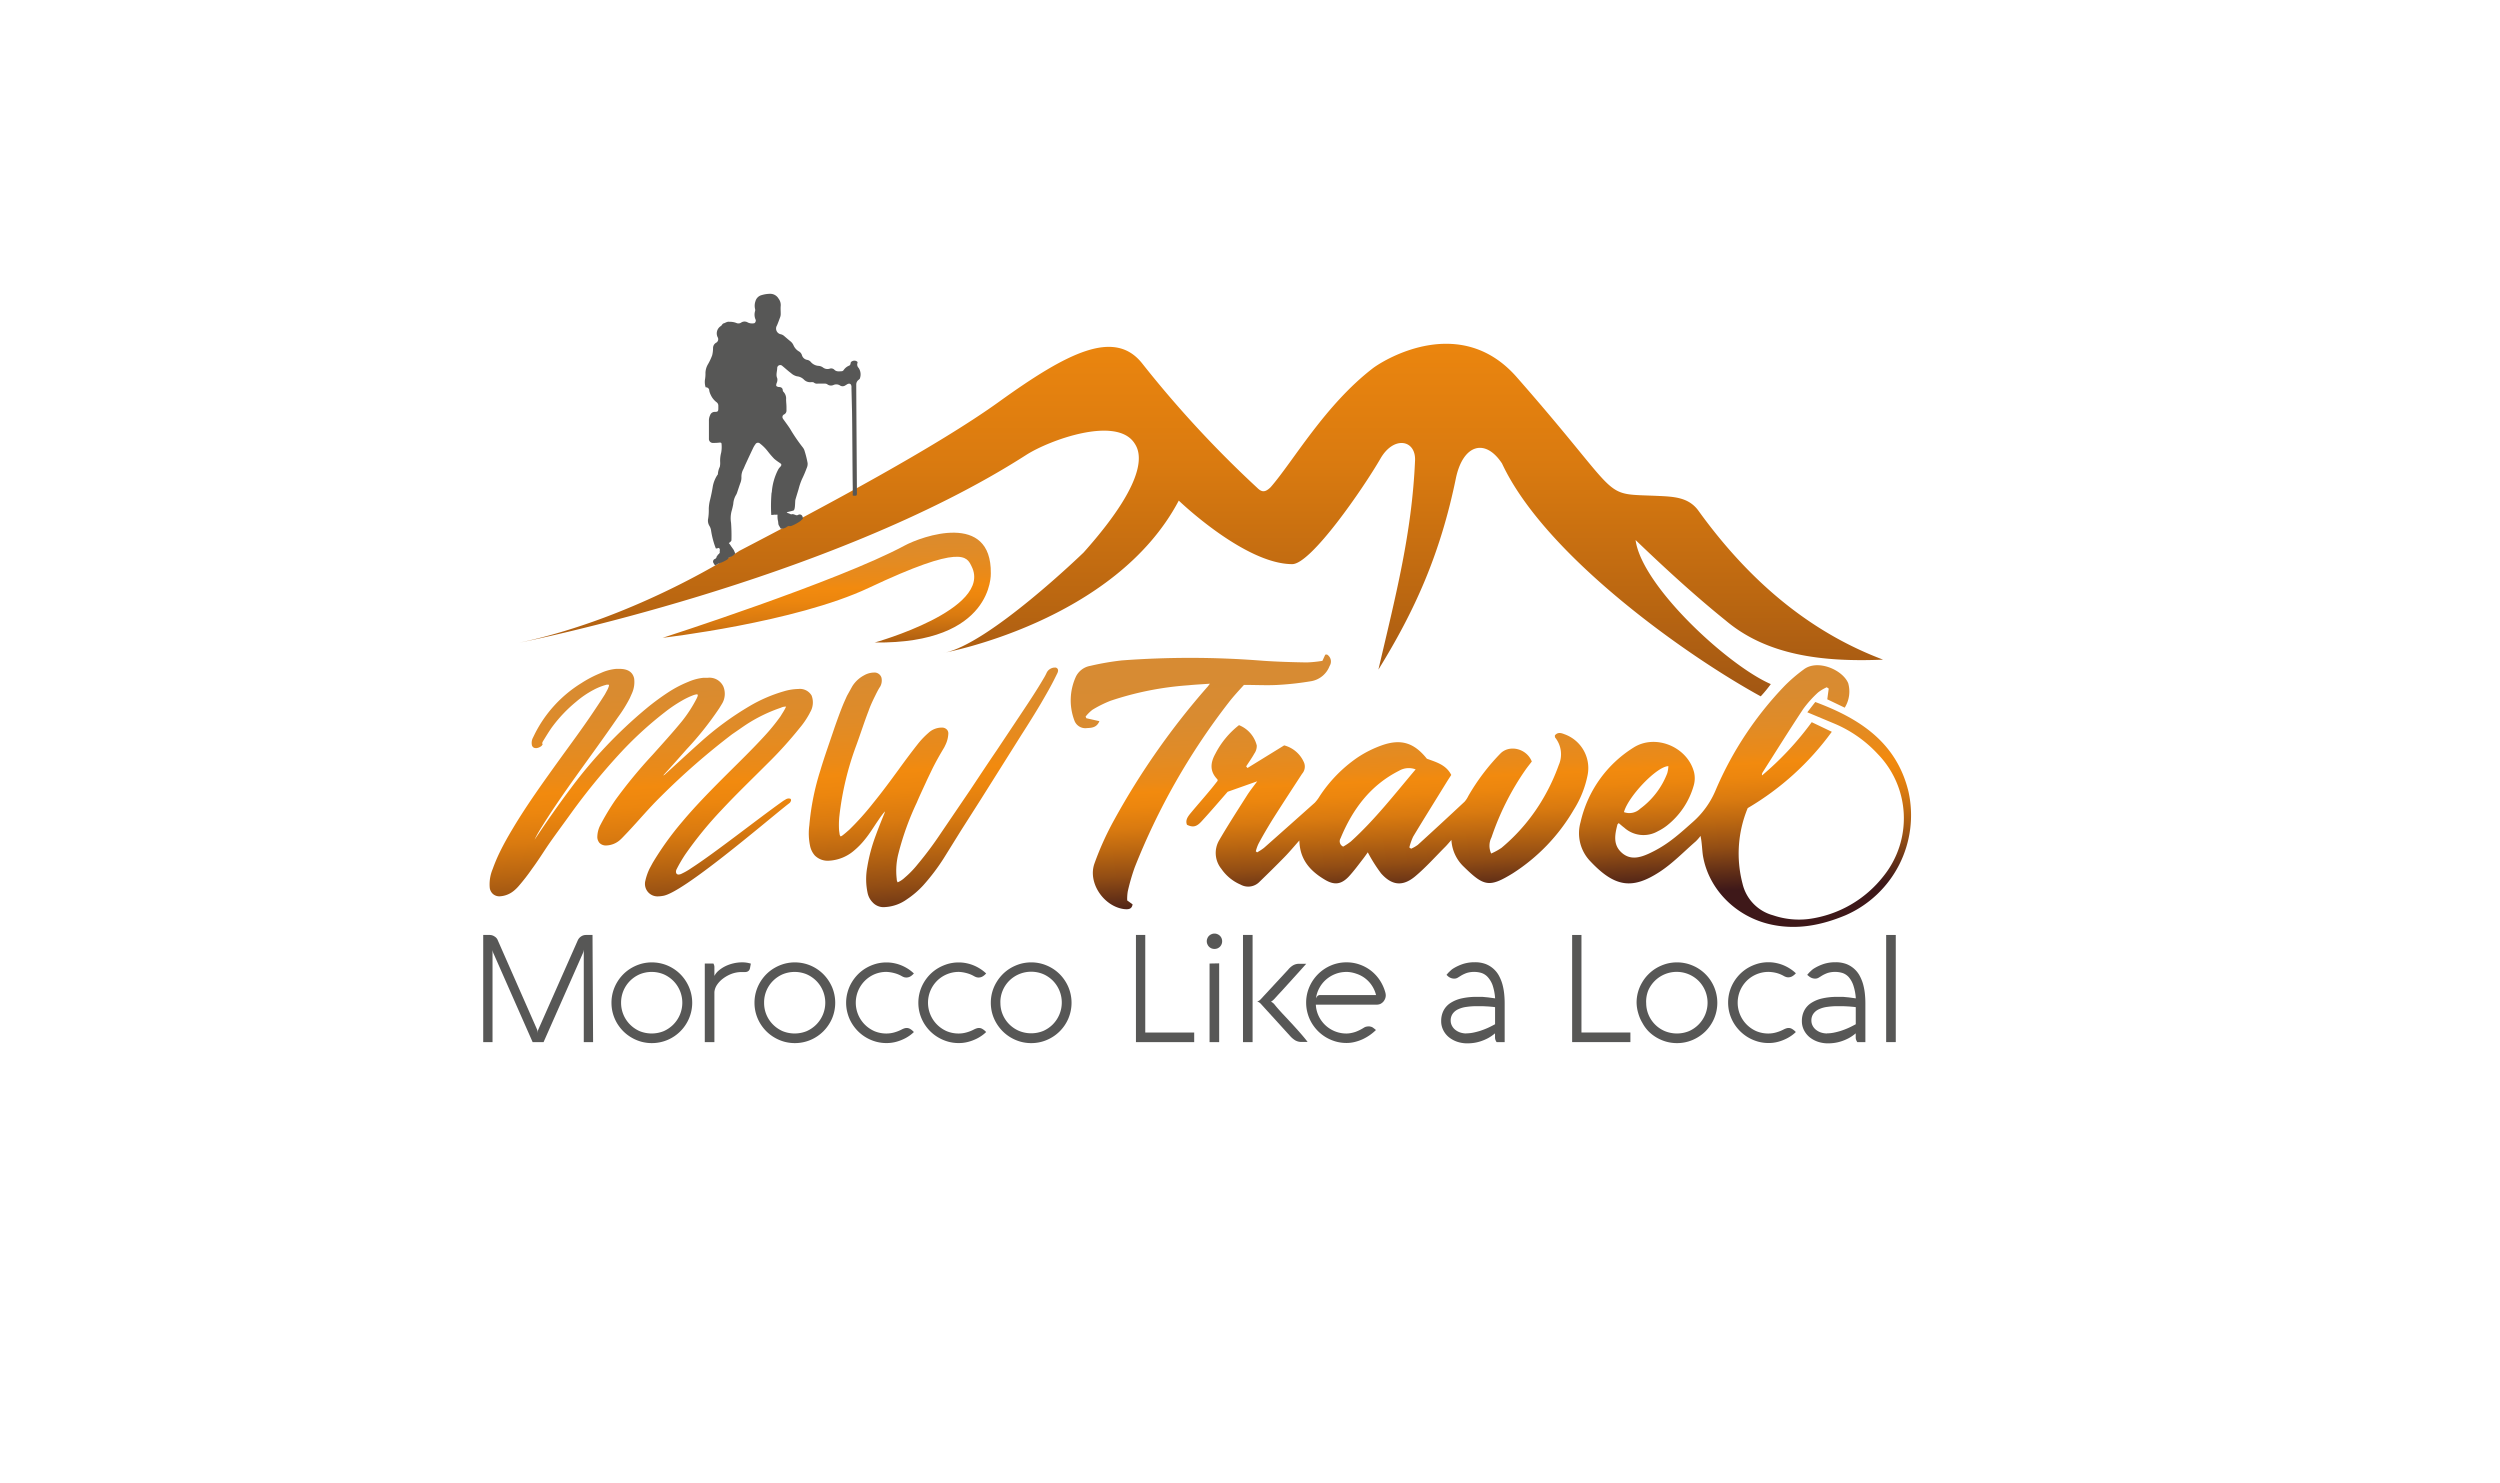 <svg id="Calque_1" data-name="Calque 1" xmlns="http://www.w3.org/2000/svg" xmlns:xlink="http://www.w3.org/1999/xlink" viewBox="0 0 520.58 308.82"><defs><style>.cls-1{fill:url(#Dégradé_sans_nom_27);}.cls-2{fill:url(#Dégradé_sans_nom_27-2);}.cls-3{fill:url(#Dégradé_sans_nom_27-3);}.cls-4{fill:url(#Dégradé_sans_nom_27-4);}.cls-5{fill:url(#Dégradé_sans_nom_27-5);}.cls-6{fill:url(#Dégradé_sans_nom_27-6);}.cls-7{fill:url(#Dégradé_sans_nom_27-7);}.cls-8{fill:#575756;}</style><linearGradient id="Dégradé_sans_nom_27" x1="133.59" y1="131.99" x2="137.77" y2="199.62" gradientUnits="userSpaceOnUse"><stop offset="0" stop-color="#d78b33"/><stop offset="0.18" stop-color="#d98b30"/><stop offset="0.31" stop-color="#e08b27"/><stop offset="0.43" stop-color="#eb8a17"/><stop offset="0.47" stop-color="#f28a0e"/><stop offset="0.53" stop-color="#ec860e"/><stop offset="0.62" stop-color="#d97a10"/><stop offset="0.71" stop-color="#bb6711"/><stop offset="0.82" stop-color="#924d14"/><stop offset="0.93" stop-color="#5d2c17"/><stop offset="1" stop-color="#3e1819"/></linearGradient><linearGradient id="Dégradé_sans_nom_27-2" x1="192.63" y1="128.34" x2="196.81" y2="195.96" xlink:href="#Dégradé_sans_nom_27"/><linearGradient id="Dégradé_sans_nom_27-3" x1="171.53" y1="103.03" x2="172.64" y2="144.67" xlink:href="#Dégradé_sans_nom_27"/><linearGradient id="Dégradé_sans_nom_27-4" x1="250.15" y1="-90.04" x2="250.15" y2="211.72" xlink:href="#Dégradé_sans_nom_27"/><linearGradient id="Dégradé_sans_nom_27-5" x1="287.67" y1="139.32" x2="290.05" y2="188.77" xlink:href="#Dégradé_sans_nom_27"/><linearGradient id="Dégradé_sans_nom_27-6" x1="361.66" y1="135.76" x2="364.03" y2="185.21" xlink:href="#Dégradé_sans_nom_27"/><linearGradient id="Dégradé_sans_nom_27-7" x1="250.02" y1="141.13" x2="252.4" y2="190.58" xlink:href="#Dégradé_sans_nom_27"/></defs><path class="cls-1" d="M134.39,183.37a11.51,11.51,0,0,1,.91-2.57l.6-1.11a63.45,63.45,0,0,1,6.2-8.62c2.8-3.34,6-6.59,9.21-9.79,2.62-2.61,5.27-5.18,7.76-7.89a41.93,41.93,0,0,0,3.48-4.26c.34-.58.72-1.12,1-1.7l.14-.29h-.18a2.33,2.33,0,0,0-.93.24,32.18,32.18,0,0,0-7.18,3.49c-.95.63-1.94,1.35-2.92,2a148.4,148.4,0,0,0-14.82,12.93c-2.47,2.42-4.57,4.94-6.89,7.41l-1.07,1.12a8.85,8.85,0,0,1-.76.72,4.55,4.55,0,0,1-2.63,1,1.86,1.86,0,0,1-1.48-.53,2,2,0,0,1-.45-1.12,5.55,5.55,0,0,1,.59-2.52,50.77,50.77,0,0,1,3.16-5.28,101.13,101.13,0,0,1,7.74-9.4c2.07-2.32,4.2-4.65,6.12-7a28.08,28.08,0,0,0,3.1-4.8c.28-.58.28-.82,0-.82a3.77,3.77,0,0,0-.87.24,16.12,16.12,0,0,0-2.21,1.07,29.14,29.14,0,0,0-3.58,2.42,76.33,76.33,0,0,0-9.65,8.91,135.27,135.27,0,0,0-9.78,12c-1.63,2.28-3.31,4.51-4.91,6.83-1.07,1.6-2.11,3.25-3.32,4.89a41.8,41.8,0,0,1-2.7,3.49,8.18,8.18,0,0,1-1,1,5,5,0,0,1-3,1.21,2,2,0,0,1-1.52-.58,2.08,2.08,0,0,1-.58-1.31,8.18,8.18,0,0,1,.62-3.78,34.13,34.13,0,0,1,1.54-3.64c.78-1.59,1.68-3.19,2.64-4.79,2.91-4.89,6.37-9.69,9.82-14.49,2.34-3.24,4.72-6.44,6.89-9.68.85-1.26,1.69-2.52,2.48-3.78l.54-1a4.43,4.43,0,0,0,.29-.73c.06-.24,0-.29-.15-.29h-.29a12.35,12.35,0,0,0-2.73,1.07,19.74,19.74,0,0,0-3.68,2.51,29.46,29.46,0,0,0-4.9,5.14c-.73,1-1.36,2.08-2,3.1l-.09.19c0,.1-.12.24,0,.29s0,.15,0,.2l-.17.24a2,2,0,0,1-1.17.48l-.33-.05a.8.8,0,0,1-.54-.68,2.3,2.3,0,0,1,.24-1.45l.38-.78a26.31,26.31,0,0,1,9.73-10.6,23.79,23.79,0,0,1,4-2.08,9.73,9.73,0,0,1,3.22-.87H129c1.75,0,2.76.68,3.05,2a5.72,5.72,0,0,1-.44,3.05l-.47,1.06a29.34,29.34,0,0,1-2.49,4c-2.82,4.11-5.8,8.18-8.75,12.3-2.39,3.34-4.74,6.73-6.89,10.17-.52.83-1.06,1.7-1.49,2.57l-.21.44c2.42-3.64,4.92-7.22,7.61-10.81a96.26,96.26,0,0,1,15.64-16.51,50.66,50.66,0,0,1,4.9-3.59,24.16,24.16,0,0,1,3.91-2,10.59,10.59,0,0,1,3.08-.82l.9,0a3.18,3.18,0,0,1,3.29,1.85,4,4,0,0,1-.25,3.48l-.61,1A66.4,66.4,0,0,1,143,156c-1.55,1.75-3.12,3.54-4.73,5.28l-.16.2a1.39,1.39,0,0,0,.54-.39c2.41-2.18,4.75-4.36,7.14-6.49a63.1,63.1,0,0,1,10.27-7.55,30.87,30.87,0,0,1,7.17-3.1,11.12,11.12,0,0,1,3-.48,2.82,2.82,0,0,1,2.77,1.36,4,4,0,0,1-.33,3.53l-.12.25a17.38,17.38,0,0,1-2.05,3,83.93,83.93,0,0,1-6.71,7.41c-3.19,3.2-6.48,6.35-9.54,9.64a79.43,79.43,0,0,0-7.55,9.25,29.36,29.36,0,0,0-1.86,3.2c-.18.48-.06,1,.46,1a1.57,1.57,0,0,0,.68-.2,13.29,13.29,0,0,0,2-1.16c4.94-3.19,13.79-10.21,19.14-14l.49-.29a1.17,1.17,0,0,1,.67-.19.83.83,0,0,1,.36.09.48.48,0,0,1,0,.53.75.75,0,0,1-.2.3l-.56.43c-4.76,3.78-21.81,18.4-25.86,18.93a6,6,0,0,1-.92.1A2.61,2.61,0,0,1,134.39,183.37Z"/><path class="cls-2" d="M181.67,187.86a3.91,3.91,0,0,1-1-1.89,13.72,13.72,0,0,1-.1-5.28,34.86,34.86,0,0,1,1.83-6.83c.51-1.41,1.1-2.86,1.67-4.27a2.08,2.08,0,0,0,.19-.63,17.83,17.83,0,0,0-1.34,1.8c-.95,1.35-1.76,2.76-2.88,4.11a15.54,15.54,0,0,1-2.12,2.18,8.73,8.73,0,0,1-5.37,2.18,3.8,3.8,0,0,1-2.86-1.07,4.34,4.34,0,0,1-1-2,12.61,12.61,0,0,1-.16-4.31,52.51,52.51,0,0,1,2.25-11.29c.89-3,2-6.06,3-9.06.6-1.7,1.22-3.44,1.93-5.14l.65-1.45,1.11-2a6.46,6.46,0,0,1,2.45-2.28,4.27,4.27,0,0,1,2-.58,1.52,1.52,0,0,1,1.63,1.07,2.66,2.66,0,0,1-.23,1.79l-.25.39c-.34.58-.6,1.11-.86,1.64-.53,1.07-1,2.09-1.35,3.1-.92,2.38-1.67,4.75-2.54,7.13a61.9,61.9,0,0,0-3.53,14.73,17.84,17.84,0,0,0-.06,3.1l.12.82c.08.2.13.34.24.34a2.17,2.17,0,0,0,.52-.34c.45-.34.79-.67,1.19-1a56.36,56.36,0,0,0,5-5.57c1.9-2.33,3.64-4.7,5.38-7.08,1.29-1.79,2.63-3.58,4-5.32a17.41,17.41,0,0,1,2.14-2.23,4.08,4.08,0,0,1,2.64-1.11h.17a1.35,1.35,0,0,1,1.1.48,1.17,1.17,0,0,1,.24.82,6,6,0,0,1-.66,2.43l-.16.34c-.93,1.55-1.81,3.1-2.57,4.65l-1,2.08c-.72,1.6-1.5,3.2-2.17,4.8a58.71,58.71,0,0,0-3.8,10.51,14.46,14.46,0,0,0-.38,5.43,1.18,1.18,0,0,0,.2.68,5.25,5.25,0,0,0,1.49-1,20,20,0,0,0,2.71-2.81,72.86,72.86,0,0,0,4.73-6.34l6.22-9.16c1.8-2.71,3.56-5.38,5.41-8.09l5.33-8c1.55-2.33,3.09-4.65,4.46-7a10.11,10.11,0,0,0,.63-1.16,2,2,0,0,1,.29-.48,2,2,0,0,1,1.32-.68h.12a.6.6,0,0,1,.68.63c0,.14-.05.34-.14.53l-.41.83c-.92,1.88-2,3.73-3.07,5.57-1.27,2.13-2.63,4.31-4,6.44l-8.38,13.32-4.23,6.64-3.58,5.76a42.68,42.68,0,0,1-4.26,5.62,18.6,18.6,0,0,1-3.4,2.91,8.59,8.59,0,0,1-4.16,1.59l-.6.05A3.11,3.11,0,0,1,181.67,187.86Z"/><path class="cls-3" d="M138,132.81s36.54-11.76,50.32-19.18c3.71-2,18.18-7.14,18,5.77,0,0,.63,14.7-24.17,14.39,0,0,24.65-6.89,20.17-15.85-1-2-1.83-4.77-21.41,4.47C165.55,129.64,138,132.81,138,132.81Z"/><path class="cls-4" d="M353.78,106.5c-2-2.89-5-3.08-8.46-3.23-12.47-.57-6.49,1.45-29.51-24.76-11.54-13.13-27.12-3.93-29.91-1.85-10,7.69-16.62,19.41-21.3,24.78-1.18,1.16-1.87,1.07-2.82.13a227.62,227.62,0,0,1-23.93-25.88c-5.76-7.3-15.56-2.3-29.86,8-12.93,9.29-36,21.63-54,31,0,0-20.94,13.84-45.85,19.14,0,0,64.41-12.71,105.55-39.1,4.83-3.09,18.75-8.18,22.53-2.46.94,1.42,4,6.44-10.57,22.77,0,0-20,19.39-29.25,20.93,0,0,35.74-6.47,49.06-31.73,0,0,13.72,13.23,23.63,13.23,3.91,0,14.77-15.75,18.38-22,2.78-4.8,7.38-3.89,7.19.43-.66,15.17-4,28-7.63,43.53,7.51-12.15,12.87-23.91,16.15-39.92,1.5-7,6.11-8.3,9.59-3,8.95,19.2,38.52,40.09,53.87,48.49a27.09,27.09,0,0,0,2.1-2.55c-8.89-3.85-26.89-20.42-28.16-30,6.46,6.21,12.74,11.91,18.74,16.74,8.62,7.29,20.22,8.7,32.8,8.17C378.21,132.12,365.29,122.41,353.78,106.5Z"/><path class="cls-5" d="M310.51,177.73a13,13,0,0,0,2.15-1.18,38.8,38.8,0,0,0,8.91-10.69,40.87,40.87,0,0,0,3-6.52,5.57,5.57,0,0,0-.73-5.75c-.08-.1-.05-.27-.07-.45.6-.75,1.34-.51,2-.25a7.48,7.48,0,0,1,4.84,8.41,21.29,21.29,0,0,1-2.9,7.31A39,39,0,0,1,315,181.86c-4.89,3-6,2.72-10.16-1.35a8.28,8.28,0,0,1-2.61-5.61c-.52.59-.86,1-1.25,1.4-2.06,2.06-4,4.25-6.23,6.13-2.61,2.21-4.89,2-7.16-.56a31.83,31.83,0,0,1-2.77-4.39c-.22.3-.55.79-.91,1.26-1,1.29-2,2.66-3.1,3.84-1.53,1.58-2.93,1.77-4.85.65-3.05-1.79-5.31-4.17-5.39-8.22-1.13,1.27-2.08,2.42-3.12,3.48-1.71,1.75-3.46,3.47-5.22,5.17a3.26,3.26,0,0,1-3.91.54,9.27,9.27,0,0,1-4-3.29,5.23,5.23,0,0,1-.49-5.87c1.84-3.17,3.83-6.25,5.8-9.35.63-1,1.36-1.91,2.17-3l-6.16,2.18c-1.57,1.79-3.45,4-5.38,6.1-1.09,1.22-1.84,1.37-3.09.78-.41-1,.23-1.78.82-2.5,1.32-1.59,2.7-3.14,4-4.72.55-.64,1.06-1.32,1.55-1.93,0-.19,0-.3-.08-.36-1.61-1.67-1.41-3.46-.37-5.31A17.91,17.91,0,0,1,258,151a6.18,6.18,0,0,1,3.7,4.23,2.79,2.79,0,0,1-.51,1.69c-.51.92-1.13,1.78-1.7,2.67l.28.33,7.64-4.71a6.21,6.21,0,0,1,4.17,3.68,2.25,2.25,0,0,1-.45,2.24c-2.08,3.2-4.17,6.39-6.21,9.62-1,1.63-2,3.32-2.89,5a8.53,8.53,0,0,0-.53,1.52l.27.22a11,11,0,0,0,1.45-.95q5.29-4.68,10.56-9.39a8,8,0,0,0,1-1.33,29.07,29.07,0,0,1,7.85-8.05,23.13,23.13,0,0,1,5.14-2.58c4-1.4,6.7-.51,9.35,2.8,1.93.71,4,1.25,5.08,3.38-.29.45-.57.87-.84,1.3-2.37,3.85-4.77,7.68-7.1,11.55a12,12,0,0,0-.79,2.25l.37.26a7.61,7.61,0,0,0,1.39-.8q4.9-4.46,9.75-9a5.11,5.11,0,0,0,.77-1.18,44.34,44.34,0,0,1,6.72-8.88c1.89-1.86,5.43-1,6.5,1.7-.4.53-.87,1.1-1.3,1.71a55.9,55.9,0,0,0-7.09,14.08A3.85,3.85,0,0,0,310.51,177.73Zm-15.73-17.52a4,4,0,0,0-3.46.29c-5.94,3-9.67,8-12.17,14.05a1.21,1.21,0,0,0,.54,1.74,11.4,11.4,0,0,0,1.62-1.08C286.27,170.71,290.36,165.44,294.78,160.21Z"/><path class="cls-6" d="M337.07,171.39c-.16.18-.25.23-.27.31-.53,2.06-.95,4.16.84,5.81s3.81,1.1,5.7.24a25.23,25.23,0,0,0,4.26-2.49c1.67-1.21,3.22-2.6,4.79-4a18.12,18.12,0,0,0,4.93-6.88,72.13,72.13,0,0,1,14.39-21.66,33.08,33.08,0,0,1,3.86-3.3c2.89-2.24,8.16.07,9.29,2.86a6.37,6.37,0,0,1-.73,5.08l-3.63-1.74c.1-.77.2-1.5.3-2.23l-.41-.28a8.69,8.69,0,0,0-1.82,1.09,23,23,0,0,0-3.1,3.46c-2.88,4.36-5.65,8.79-8.45,13.2a.89.89,0,0,0-.11.61,63.15,63.15,0,0,0,10.35-11.09l4.18,2a57.78,57.78,0,0,1-17.51,15.89A24.72,24.72,0,0,0,362.85,184a8.91,8.91,0,0,0,6.35,6.59,16.76,16.76,0,0,0,7.39.78,23.72,23.72,0,0,0,15.67-9A19.21,19.21,0,0,0,391,157a26,26,0,0,0-8.95-6.29l-5.71-2.39,1.66-2.14c9.22,3.43,16.91,8.39,19.4,18.63a22.73,22.73,0,0,1-13.13,25.79c-5,2.08-10.09,3.08-15.45,1.92-7.34-1.58-13-7.33-14.2-14.25-.21-1.32-.19-2.69-.52-4.21a9,9,0,0,1-1,1.15c-2.49,2.16-4.8,4.58-7.54,6.36-5.61,3.65-9.24,3.22-14.31-2.13a8.41,8.41,0,0,1-2.13-8.23,24.74,24.74,0,0,1,11-15.52c4.59-2.95,11.27-.18,12.64,5.13a5.42,5.42,0,0,1-.08,2.77,16.21,16.21,0,0,1-5.57,8.32,10.72,10.72,0,0,1-1.91,1.19,6,6,0,0,1-7-.77C337.84,172.07,337.49,171.75,337.07,171.39Zm1.09-2.28a3.26,3.26,0,0,0,3.38-.71,16.46,16.46,0,0,0,5.64-7.4,6.75,6.75,0,0,0,.23-1.46C345,159.57,339,165.9,338.16,169.11Z"/><path class="cls-7" d="M251.94,142.37c-1.72.12-3.13.19-4.52.33a64.9,64.9,0,0,0-16.16,3.22,23.77,23.77,0,0,0-3.78,1.88,8.23,8.23,0,0,0-1.42,1.41l.15.35,2.72.61c-.53,1.31-1.56,1.4-2.59,1.44a2.42,2.42,0,0,1-2.61-1.56,11.85,11.85,0,0,1,.33-9.2,4.13,4.13,0,0,1,3-2.2,56.07,56.07,0,0,1,6.53-1.13,191,191,0,0,1,29.49.08c3,.2,6,.29,9,.34a25.46,25.46,0,0,0,3.29-.33l.59-1.29c.15,0,.32-.06.41,0a1.71,1.71,0,0,1,.49,2.37,5,5,0,0,1-3.75,3.14,60.94,60.94,0,0,1-7,.79c-2.25.13-4.51,0-7.08,0-1,1.11-2.18,2.36-3.23,3.73a140,140,0,0,0-19.51,34.25,42.74,42.74,0,0,0-1.45,5,9.38,9.38,0,0,0-.12,1.9l1.12.81c-.16,1.1-1,1.06-1.71,1-4.25-.51-7.65-5.45-6.24-9.47a61.89,61.89,0,0,1,4.19-9.24,155.38,155.38,0,0,1,19.26-27.47C251.48,143,251.58,142.85,251.94,142.37Z"/><path class="cls-8" d="M123.5,217h-1.94V197.77a2.21,2.21,0,0,1-.07.32c0,.08,0,.17-.08.27a1,1,0,0,1-.08.23L113.19,217h-2.28l-8.1-18.36a1.92,1.92,0,0,1-.17-.44,3.3,3.3,0,0,1-.08-.38V217h-1.94V194.69H102a1.81,1.81,0,0,1,1,.33,1.56,1.56,0,0,1,.66.79l8.17,18.56a2.67,2.67,0,0,1,.11.34c0,.11,0,.22.05.33,0-.11,0-.22,0-.33a2.67,2.67,0,0,1,.11-.34l8.21-18.56a1.93,1.93,0,0,1,.69-.81,1.82,1.82,0,0,1,1-.31h1.38Z"/><path class="cls-8" d="M127.33,208.8a8.28,8.28,0,0,1,.3-2.23,8.55,8.55,0,0,1,.85-2,8.77,8.77,0,0,1,1.32-1.71,8.35,8.35,0,0,1,1.71-1.31,8.92,8.92,0,0,1,2-.85,8.4,8.4,0,0,1,5.49.36,8.49,8.49,0,0,1,2.67,1.8,8.65,8.65,0,0,1,1.8,2.68,8.31,8.31,0,0,1,0,6.54,8.43,8.43,0,0,1-4.47,4.47,8.4,8.4,0,0,1-5.49.36,8.48,8.48,0,0,1-2-.85,8.35,8.35,0,0,1-1.71-1.31,8.71,8.71,0,0,1-1.32-1.7,8.55,8.55,0,0,1-.85-2A8.33,8.33,0,0,1,127.33,208.8Zm2,0a6.4,6.4,0,0,0,1.87,4.55,6.54,6.54,0,0,0,2,1.37,6.7,6.7,0,0,0,5,0,6.61,6.61,0,0,0,2-1.37,6.46,6.46,0,0,0,0-9.11,6.58,6.58,0,0,0-2-1.36,6.58,6.58,0,0,0-5,0,6.51,6.51,0,0,0-2,1.36,6.4,6.4,0,0,0-1.87,4.56Z"/><path class="cls-8" d="M148.56,200.64a2.67,2.67,0,0,1,.14.34,1.22,1.22,0,0,1,.06.41v1.83a3.63,3.63,0,0,1,.91-1.13,6.85,6.85,0,0,1,1.38-.9,8.12,8.12,0,0,1,3.48-.8,6.12,6.12,0,0,1,1.82.27l-.16.85a1.31,1.31,0,0,1-.2.53,1,1,0,0,1-.34.27,1.18,1.18,0,0,1-.43.1l-.49,0h-.23a6.11,6.11,0,0,0-2.15.37,7.25,7.25,0,0,0-1.81,1,5.44,5.44,0,0,0-1.26,1.33,3.23,3.23,0,0,0-.52,1.47V217h-2V200.64Z"/><path class="cls-8" d="M157.11,208.8a8.28,8.28,0,0,1,.3-2.23,8.55,8.55,0,0,1,.85-2,8.77,8.77,0,0,1,1.32-1.71,8.35,8.35,0,0,1,1.71-1.31,8.92,8.92,0,0,1,2-.85,8.4,8.4,0,0,1,5.49.36,8.49,8.49,0,0,1,2.67,1.8,8.86,8.86,0,0,1,1.81,2.68,8.43,8.43,0,0,1,0,6.54,8.69,8.69,0,0,1-1.81,2.67,8.49,8.49,0,0,1-2.67,1.8,8.4,8.4,0,0,1-5.49.36,8.48,8.48,0,0,1-2-.85,8.35,8.35,0,0,1-1.71-1.31,8.71,8.71,0,0,1-1.32-1.7,8.55,8.55,0,0,1-.85-2A8.33,8.33,0,0,1,157.11,208.8Zm2,0a6.33,6.33,0,0,0,1.86,4.55,6.54,6.54,0,0,0,2,1.37,6.7,6.7,0,0,0,5,0,6.61,6.61,0,0,0,2-1.37,6.46,6.46,0,0,0,0-9.11,6.58,6.58,0,0,0-2-1.36,6.58,6.58,0,0,0-5,0,6.51,6.51,0,0,0-2,1.36,6.33,6.33,0,0,0-1.86,4.56Z"/><path class="cls-8" d="M184.6,202.38a6.4,6.4,0,0,0-2.52.5,6.51,6.51,0,0,0-2,1.36,6.46,6.46,0,0,0,0,9.11,6.54,6.54,0,0,0,2,1.37,6.4,6.4,0,0,0,2.52.49,6,6,0,0,0,1.66-.24,8,8,0,0,0,1.53-.61,3.61,3.61,0,0,1,.49-.21,1.63,1.63,0,0,1,.52-.09,1.38,1.38,0,0,1,.74.21,3,3,0,0,1,.59.46l.17.17a6.72,6.72,0,0,1-1.06.86,7.9,7.9,0,0,1-1.35.73,8.76,8.76,0,0,1-1.57.52,7.5,7.5,0,0,1-1.72.19,8.22,8.22,0,0,1-2.23-.3,8.55,8.55,0,0,1-2-.85,8.29,8.29,0,0,1-1.7-1.31,8.71,8.71,0,0,1-1.32-1.7,8.16,8.16,0,0,1-.85-2,8.18,8.18,0,0,1,0-4.46,8.16,8.16,0,0,1,.85-2,8.77,8.77,0,0,1,1.32-1.71,8.29,8.29,0,0,1,1.7-1.31,9,9,0,0,1,2-.85,8.22,8.22,0,0,1,2.23-.3,7.88,7.88,0,0,1,1.69.18,8.39,8.39,0,0,1,1.54.49,8.73,8.73,0,0,1,1.35.73,7.87,7.87,0,0,1,1.12.9l-.17.17a2.6,2.6,0,0,1-.64.49,1.65,1.65,0,0,1-.79.18,1.51,1.51,0,0,1-.48-.08,2.76,2.76,0,0,1-.43-.2,6.24,6.24,0,0,0-1.54-.63A7.64,7.64,0,0,0,184.6,202.38Z"/><path class="cls-8" d="M199.69,202.38a6.44,6.44,0,0,0-4.57,1.86,6.46,6.46,0,0,0,0,9.11,6.54,6.54,0,0,0,2,1.37,6.45,6.45,0,0,0,2.53.49,5.88,5.88,0,0,0,1.65-.24,7.51,7.51,0,0,0,1.53-.61,3.75,3.75,0,0,1,.5-.21,1.61,1.61,0,0,1,.51-.09,1.36,1.36,0,0,1,.74.21,3.41,3.41,0,0,1,.6.46l.17.17a6.81,6.81,0,0,1-1.07.86,7.54,7.54,0,0,1-1.35.73,8.5,8.5,0,0,1-1.57.52,7.41,7.41,0,0,1-1.71.19,8.24,8.24,0,0,1-2.24-.3,8.66,8.66,0,0,1-2-.85,8.35,8.35,0,0,1-1.71-1.31,8.71,8.71,0,0,1-1.32-1.7,8.55,8.55,0,0,1-.85-2,8.44,8.44,0,0,1,0-4.46,8.55,8.55,0,0,1,.85-2,8.77,8.77,0,0,1,1.32-1.71,8.35,8.35,0,0,1,1.71-1.31,9.12,9.12,0,0,1,2-.85,8.24,8.24,0,0,1,2.24-.3,7.72,7.72,0,0,1,1.68.18,8.15,8.15,0,0,1,1.54.49,8.73,8.73,0,0,1,1.35.73,8,8,0,0,1,1.13.9l-.17.17a2.64,2.64,0,0,1-.65.49,1.61,1.61,0,0,1-.78.18,1.42,1.42,0,0,1-.48-.08,2.86,2.86,0,0,1-.44-.2,6.09,6.09,0,0,0-1.54-.63A7.46,7.46,0,0,0,199.69,202.38Z"/><path class="cls-8" d="M206.32,208.8a8.28,8.28,0,0,1,.3-2.23,8.18,8.18,0,0,1,.86-2,8.77,8.77,0,0,1,1.32-1.71,8.29,8.29,0,0,1,1.7-1.31,9.12,9.12,0,0,1,2-.85,8.26,8.26,0,0,1,2.22-.3,8.17,8.17,0,0,1,3.27.66,8.42,8.42,0,0,1,2.68,1.8,8.65,8.65,0,0,1,1.8,2.68,8.43,8.43,0,0,1,0,6.54,8.4,8.4,0,0,1-4.48,4.47,8.17,8.17,0,0,1-3.27.66,8.26,8.26,0,0,1-2.22-.3,8.66,8.66,0,0,1-2-.85,8.29,8.29,0,0,1-1.7-1.31,8.71,8.71,0,0,1-1.32-1.7,8.18,8.18,0,0,1-.86-2A8.33,8.33,0,0,1,206.32,208.8Zm2,0a6.15,6.15,0,0,0,.5,2.51,6.34,6.34,0,0,0,1.36,2,6.47,6.47,0,0,0,2.05,1.37,6.67,6.67,0,0,0,5,0,6.54,6.54,0,0,0,2-1.37,6.49,6.49,0,0,0,0-9.11,6.51,6.51,0,0,0-2-1.36,6.55,6.55,0,0,0-5,0,6.44,6.44,0,0,0-2.05,1.36,6.34,6.34,0,0,0-1.36,2A6.23,6.23,0,0,0,208.31,208.8Z"/><path class="cls-8" d="M236.54,217V194.69h1.94V215h10.19V217Z"/><path class="cls-8" d="M251.29,196a1.47,1.47,0,0,1,.13-.62,1.39,1.39,0,0,1,.34-.51,1.47,1.47,0,0,1,.51-.34,1.57,1.57,0,0,1,1.25,0,1.57,1.57,0,0,1,.51.34,1.52,1.52,0,0,1,.34.51,1.63,1.63,0,0,1,.12.62,1.59,1.59,0,0,1-.12.62,1.67,1.67,0,0,1-.34.52,1.75,1.75,0,0,1-.51.34,1.69,1.69,0,0,1-1.25,0,1.63,1.63,0,0,1-.51-.34,1.51,1.51,0,0,1-.34-.52A1.44,1.44,0,0,1,251.29,196Zm2.58,4.6V217h-2V200.64Z"/><path class="cls-8" d="M260.83,217h-2V194.69h2Zm7.4-15.08a4.11,4.11,0,0,1,1-.89,2.54,2.54,0,0,1,1.36-.34H272c-.94,1.06-1.84,2.06-2.7,3-.36.41-.73.82-1.12,1.24l-1.09,1.2-1,1.08-.75.82a2.61,2.61,0,0,1-.31.29,1.91,1.91,0,0,1-.22.17.49.49,0,0,1-.17.08l.25.14.23.17c.07.07.15.14.24.24.45.58,1,1.19,1.6,1.85l1.87,2c.64.69,1.26,1.38,1.86,2.06s1.14,1.33,1.6,1.94h-1.22a2.62,2.62,0,0,1-1.35-.33,4.72,4.72,0,0,1-1.05-.88L262.52,209a2.25,2.25,0,0,0-.24-.21l-.24-.15-.25-.11a1.06,1.06,0,0,0,.25-.09,1.23,1.23,0,0,0,.24-.14,1.6,1.6,0,0,0,.24-.22Z"/><path class="cls-8" d="M280.4,200.39a8,8,0,0,1,2.78.48,8.31,8.31,0,0,1,2.37,1.31,8.46,8.46,0,0,1,1.81,2,8.94,8.94,0,0,1,1.12,2.52,2.43,2.43,0,0,1,.08.54,1.94,1.94,0,0,1-.15.76,2.32,2.32,0,0,1-.39.62,2.08,2.08,0,0,1-.59.43,1.8,1.8,0,0,1-.73.15H274a6.15,6.15,0,0,0,.6,2.39,6.37,6.37,0,0,0,5.8,3.62,4.69,4.69,0,0,0,.88-.09,6.71,6.71,0,0,0,1-.26A9.12,9.12,0,0,0,284,214a1.55,1.55,0,0,1,.49-.21,2.37,2.37,0,0,1,.52-.06,1.51,1.51,0,0,1,.44.06,1.31,1.31,0,0,1,.37.15l.33.24c.11.1.23.19.37.3a10.07,10.07,0,0,1-2.77,1.92,9.36,9.36,0,0,1-1.64.57,7.1,7.1,0,0,1-1.72.21,8.22,8.22,0,0,1-2.23-.3,8.74,8.74,0,0,1-2-.85,8.57,8.57,0,0,1-1.7-1.31,8.71,8.71,0,0,1-1.32-1.7,8.16,8.16,0,0,1-.85-2,8.34,8.34,0,0,1-.31-2.23,8.17,8.17,0,0,1,.67-3.27,8.5,8.5,0,0,1,4.5-4.48A8.14,8.14,0,0,1,280.4,200.39Zm0,2a6.39,6.39,0,0,0-2.33.42,6.49,6.49,0,0,0-1.93,1.16,6.14,6.14,0,0,0-1.4,1.75,6.07,6.07,0,0,0-.71,2.19,1.76,1.76,0,0,1,.27-.46.68.68,0,0,1,.55-.24h11.69a6.42,6.42,0,0,0-.88-2,6.2,6.2,0,0,0-1.42-1.51,6.12,6.12,0,0,0-1.81-.94A6.68,6.68,0,0,0,280.42,202.38Z"/><path class="cls-8" d="M301.21,203c.14-.18.3-.35.46-.53l.48-.45a3.34,3.34,0,0,1,.55-.4,9.67,9.67,0,0,1,2-.91,7.9,7.9,0,0,1,2.4-.34,6.28,6.28,0,0,1,2.23.36,5.35,5.35,0,0,1,1.65,1,5.29,5.29,0,0,1,1.14,1.43,8.79,8.79,0,0,1,.72,1.76,12.44,12.44,0,0,1,.37,1.95,18.84,18.84,0,0,1,.11,2V217h-1.68a2.36,2.36,0,0,1-.21-.38,1.58,1.58,0,0,1-.12-.67v-.78a8.4,8.4,0,0,1-1.44,1,10,10,0,0,1-1.49.64,8.34,8.34,0,0,1-1.46.35,9.21,9.21,0,0,1-1.34.1h-.22a6.62,6.62,0,0,1-2-.36,5.74,5.74,0,0,1-1.68-.94,4.41,4.41,0,0,1-1.15-1.46,4.09,4.09,0,0,1-.43-1.9,4.7,4.7,0,0,1,.45-2.08,4.14,4.14,0,0,1,1.37-1.59,7.07,7.07,0,0,1,2.3-1,13.77,13.77,0,0,1,3.29-.35c.37,0,.77,0,1.19,0l1.17.11.95.13.51.07a10.81,10.81,0,0,0-.53-2.75,5.11,5.11,0,0,0-1-1.68,3.06,3.06,0,0,0-1.29-.85,5.37,5.37,0,0,0-3.11,0,6.65,6.65,0,0,0-1.39.69l-.51.31a1.37,1.37,0,0,1-.72.17,2,2,0,0,1-1.24-.47Zm4.13,12.18a7.67,7.67,0,0,0,1.37-.14,15.45,15.45,0,0,0,1.52-.39,16.64,16.64,0,0,0,1.56-.6c.52-.23,1-.49,1.53-.77v-3.56l-.48-.06-.93-.08-1.18-.06-1.2,0a14.64,14.64,0,0,0-2.18.15,5.79,5.79,0,0,0-1.73.5,2.82,2.82,0,0,0-1.13.93,2.41,2.41,0,0,0-.41,1.45,2.3,2.3,0,0,0,.24,1,2.6,2.6,0,0,0,.67.85,3.36,3.36,0,0,0,1,.57A4.14,4.14,0,0,0,305.34,215.2Z"/><path class="cls-8" d="M327.37,217V194.69h1.94V215H339.5V217Z"/><path class="cls-8" d="M340.79,208.8a8.28,8.28,0,0,1,.3-2.23,8.18,8.18,0,0,1,.86-2,8.06,8.06,0,0,1,1.32-1.71,8.29,8.29,0,0,1,1.7-1.31,9.12,9.12,0,0,1,2-.85,8.26,8.26,0,0,1,2.22-.3,8.17,8.17,0,0,1,3.27.66,8.37,8.37,0,0,1,4.48,4.48,8.43,8.43,0,0,1,0,6.54,8.49,8.49,0,0,1-1.8,2.67,8.65,8.65,0,0,1-2.68,1.8,8.17,8.17,0,0,1-3.27.66,8.26,8.26,0,0,1-2.22-.3,8.66,8.66,0,0,1-2-.85,8.29,8.29,0,0,1-1.7-1.31A8,8,0,0,1,342,213a8.18,8.18,0,0,1-.86-2A8.33,8.33,0,0,1,340.79,208.8Zm2,0a6.31,6.31,0,0,0,.49,2.51,6.37,6.37,0,0,0,3.41,3.41,6.7,6.7,0,0,0,5,0,6.49,6.49,0,0,0,2-1.37,6.46,6.46,0,0,0,0-9.11,6.48,6.48,0,0,0-9.1,0,6.54,6.54,0,0,0-1.37,2A6.4,6.4,0,0,0,342.78,208.8Z"/><path class="cls-8" d="M368.29,202.38a6.44,6.44,0,0,0-4.57,1.86,6.46,6.46,0,0,0,0,9.11,6.54,6.54,0,0,0,2,1.37,6.45,6.45,0,0,0,2.53.49,5.93,5.93,0,0,0,1.65-.24,8,8,0,0,0,1.53-.61,3.75,3.75,0,0,1,.5-.21,1.52,1.52,0,0,1,.51-.09,1.36,1.36,0,0,1,.74.21,3.41,3.41,0,0,1,.6.46l.17.17a6.81,6.81,0,0,1-1.07.86,7.9,7.9,0,0,1-1.35.73A8.5,8.5,0,0,1,370,217a7.41,7.41,0,0,1-1.71.19,8.24,8.24,0,0,1-2.24-.3,8.74,8.74,0,0,1-2-.85,8.57,8.57,0,0,1-1.7-1.31A8.71,8.71,0,0,1,361,213a8.55,8.55,0,0,1-.85-2,8.44,8.44,0,0,1,0-4.46,8.55,8.55,0,0,1,.85-2,8.77,8.77,0,0,1,1.32-1.71,8.57,8.57,0,0,1,1.7-1.31,9.2,9.2,0,0,1,2-.85,8.24,8.24,0,0,1,2.24-.3,7.72,7.72,0,0,1,1.68.18,8.15,8.15,0,0,1,1.54.49,8.73,8.73,0,0,1,1.35.73,8,8,0,0,1,1.13.9l-.17.17a2.85,2.85,0,0,1-.65.49,1.61,1.61,0,0,1-.78.18,1.42,1.42,0,0,1-.48-.08,2.86,2.86,0,0,1-.44-.2,6.24,6.24,0,0,0-1.54-.63A7.55,7.55,0,0,0,368.29,202.38Z"/><path class="cls-8" d="M376.32,203c.14-.18.3-.35.46-.53l.48-.45a3.34,3.34,0,0,1,.55-.4,9.67,9.67,0,0,1,2-.91,7.9,7.9,0,0,1,2.4-.34,6.28,6.28,0,0,1,2.23.36,5.35,5.35,0,0,1,1.65,1,5.29,5.29,0,0,1,1.14,1.43,8.79,8.79,0,0,1,.72,1.76,12.44,12.44,0,0,1,.37,1.95,18.84,18.84,0,0,1,.11,2V217h-1.68a2.36,2.36,0,0,1-.21-.38,1.58,1.58,0,0,1-.12-.67v-.78a8.4,8.4,0,0,1-1.44,1,10,10,0,0,1-1.49.64,8.34,8.34,0,0,1-1.46.35,9.21,9.21,0,0,1-1.34.1h-.22a6.62,6.62,0,0,1-2-.36,5.74,5.74,0,0,1-1.68-.94,4.54,4.54,0,0,1-1.15-1.46,4.09,4.09,0,0,1-.43-1.9,4.7,4.7,0,0,1,.45-2.08,4.14,4.14,0,0,1,1.37-1.59,7.07,7.07,0,0,1,2.3-1,13.83,13.83,0,0,1,3.29-.35c.37,0,.77,0,1.19,0l1.17.11.95.13.51.07a10.81,10.81,0,0,0-.53-2.75,5.11,5.11,0,0,0-.95-1.68,3.06,3.06,0,0,0-1.29-.85,5.37,5.37,0,0,0-3.11,0,6.65,6.65,0,0,0-1.39.69l-.51.31a1.37,1.37,0,0,1-.72.17,2,2,0,0,1-1.24-.47Zm4.13,12.18a7.67,7.67,0,0,0,1.37-.14,15.45,15.45,0,0,0,1.52-.39,16.64,16.64,0,0,0,1.56-.6c.52-.23,1-.49,1.53-.77v-3.56l-.48-.06-.93-.08-1.18-.06-1.2,0a14.64,14.64,0,0,0-2.18.15,5.79,5.79,0,0,0-1.73.5,2.82,2.82,0,0,0-1.13.93,2.41,2.41,0,0,0-.41,1.45,2.3,2.3,0,0,0,.24,1,2.6,2.6,0,0,0,.67.85,3.36,3.36,0,0,0,1,.57A4.14,4.14,0,0,0,380.45,215.2Z"/><path class="cls-8" d="M394.76,194.69V217h-2V194.69Z"/><path class="cls-8" d="M149.05,114.18a17.53,17.53,0,0,1-1-3.82,2.46,2.46,0,0,0-.3-.81,2.1,2.1,0,0,1-.28-1.61,11.3,11.3,0,0,0,.12-2,8.44,8.44,0,0,1,.27-1.86c.25-1,.43-1.94.59-2.92a6.55,6.55,0,0,1,.86-2.14c.06-.1.18-.2.18-.3a4,4,0,0,1,.4-1.52,3.74,3.74,0,0,0,.07-1,6.39,6.39,0,0,1,.21-1.94,6.46,6.46,0,0,0,.08-1.82c0-.24-.17-.3-.41-.28a9.44,9.44,0,0,1-1.3.07.83.83,0,0,1-.92-.89c0-.41,0-.83,0-1.24V87.59a2.48,2.48,0,0,1,.25-1.13,1,1,0,0,1,1-.69c.6,0,.71-.14.71-.73,0-.18,0-.35,0-.52a.88.88,0,0,0-.35-.75A4,4,0,0,1,148,82.24a3.7,3.7,0,0,1-.31-.88.67.67,0,0,0-.75-.7,3.6,3.6,0,0,1-.11-1.81,7.37,7.37,0,0,0,.07-1.24,3.78,3.78,0,0,1,.54-1.79,11.82,11.82,0,0,0,.86-1.84,6.3,6.3,0,0,0,.18-1.51,1.27,1.27,0,0,1,.6-1.08.83.83,0,0,0,.35-1.19,1.8,1.8,0,0,1,.62-2.27c.05-.05.12-.08.17-.13s.26-.41.42-.45c.41-.1.75-.42,1.23-.34a3.66,3.66,0,0,1,1.48.25,1,1,0,0,0,1-.1,1.28,1.28,0,0,1,1.38,0,2.12,2.12,0,0,0,1.25.16c.26,0,.5-.48.36-.77a2.52,2.52,0,0,1-.11-1.77.83.83,0,0,0,0-.44,2.89,2.89,0,0,1,.09-1.65,1.8,1.8,0,0,1,1.32-1.25,6.2,6.2,0,0,1,1.7-.26,2,2,0,0,1,1.78,1,2.19,2.19,0,0,1,.45,1.5c-.05.56,0,1.12,0,1.68a2,2,0,0,1-.1.64c-.22.6-.43,1.19-.68,1.77a1.21,1.21,0,0,0,.83,1.84,1.69,1.69,0,0,1,.74.42c.41.35.83.72,1.26,1.06a2.2,2.2,0,0,1,.63.85,2.71,2.71,0,0,0,1.14,1.25A1.34,1.34,0,0,1,167,74a1.37,1.37,0,0,0,1.1.94,1.31,1.31,0,0,1,.68.37,2.35,2.35,0,0,0,1.73.88,1.75,1.75,0,0,1,.87.34,1.54,1.54,0,0,0,1.36.25.93.93,0,0,1,1,.21c.45.45,1,.34,1.58.31a.58.58,0,0,0,.34-.22,2.51,2.51,0,0,1,1.15-.94c.27-.1.29-.36.33-.59s.34-.38.59-.43a.9.9,0,0,1,.81.23.31.31,0,0,1,0,.27,1,1,0,0,0,.26,1,2.43,2.43,0,0,1,.27,2.14c0,.13-.19.26-.31.36a1.19,1.19,0,0,0-.46,1c0,2.61.14,22.22.14,22.41,0,.71,0,.76-.87.67,0-.57,0-1.15,0-1.73-.05-2.31-.1-13.46-.15-15.77l-.12-4.9a2.17,2.17,0,0,0,0-.36c-.07-.52-.4-.68-.88-.43l-.36.22a1,1,0,0,1-1.2,0,1.44,1.44,0,0,0-1.26-.08,1.26,1.26,0,0,1-1.36-.15,1,1,0,0,0-.55-.12c-.47,0-.93,0-1.39,0a1,1,0,0,1-.82-.21c-.12-.12-.41-.1-.62-.09a1.79,1.79,0,0,1-1.44-.52,2.37,2.37,0,0,0-1.46-.7,2.74,2.74,0,0,1-1.25-.67c-.62-.45-1.19-1-1.78-1.47a.63.63,0,0,0-1.09.38c0,.71-.32,1.43,0,2.15a1.25,1.25,0,0,1,0,.64c0,.16-.11.32-.15.48-.13.5-.08.58.43.72h.07c.43,0,.79.17.81.71a.53.53,0,0,0,.17.32,2,2,0,0,1,.52,1.54c0,.51.07,1,.08,1.52,0,.25,0,.49,0,.73a.9.9,0,0,1-.5.89.59.59,0,0,0-.25.85,2.11,2.11,0,0,0,.2.29c.43.61.88,1.2,1.28,1.82a35,35,0,0,0,2.63,3.86,2.17,2.17,0,0,1,.43.84,20.55,20.55,0,0,1,.61,2.46,2.06,2.06,0,0,1-.19,1.05,24,24,0,0,1-1,2.34,13.72,13.72,0,0,0-.69,2.05c-.22.72-.44,1.44-.65,2.16-.12.41,0,2.07-.4,2.28-.17.1-4.59,1.12-4.65.9a.63.63,0,0,1,0-.12,32.79,32.79,0,0,1,.06-4.33c0-.12.07-.23.07-.35A12.22,12.22,0,0,1,162,97.86a2.46,2.46,0,0,1,.47-.64c.4-.44.22-.62-.1-.83a10.67,10.67,0,0,1-1.15-.85A18.16,18.16,0,0,1,159.89,94a8.82,8.82,0,0,0-1.61-1.62.62.62,0,0,0-1,.16,4.29,4.29,0,0,0-.42.68c-.54,1.13-1.07,2.27-1.6,3.42-.18.37-.31.76-.5,1.12a3.15,3.15,0,0,0-.37,1.61,3,3,0,0,1-.17,1.07c-.27.72-.5,1.46-.75,2.19a2,2,0,0,1-.22.46,4.16,4.16,0,0,0-.56,1.85,14.13,14.13,0,0,1-.37,1.56,6,6,0,0,0-.09,2.39,35.72,35.72,0,0,1,.08,3.58C152.36,113.09,149.19,114.43,149.05,114.18Z"/><path class="cls-8" d="M162.58,110.09a2.08,2.08,0,0,0,1.35-.43.53.53,0,0,1,.43-.12.84.84,0,0,0,.56-.08,8.5,8.5,0,0,0,1.7-.93,6.52,6.52,0,0,0,.55-.51c.07-.06-.07-.53-.11-.58a.62.62,0,0,0-.88-.21.6.6,0,0,1-.54,0,3.86,3.86,0,0,0-.48-.16.45.45,0,0,0-.2,0,.54.54,0,0,1-.48-.07c-.14-.08-.3-.11-.45-.18a.33.33,0,0,1-.16-.12,1.42,1.42,0,0,1-.27-.8.43.43,0,0,1,0,0,1.51,1.51,0,0,1-.08-.79c0-.25,0-.5,0-.75a.17.17,0,0,0-.12-.19.92.92,0,0,0-.63-.08c-.24,0-1.83,2.48-1.65,2.76a2.68,2.68,0,0,0,.3.28s.49,0,.49.06a4.77,4.77,0,0,0,.06,1.14c.11.35.06.7.17,1"/><path class="cls-8" d="M153.1,115.24A2.07,2.07,0,0,1,152,116a.48.48,0,0,0-.33.25,1,1,0,0,1-.4.37,9.18,9.18,0,0,1-1.69.76c-.27.09-.33.24-.64.36-.09,0-.4-.55-.42-.6a.57.57,0,0,1,.36-.75.58.58,0,0,0,.33-.39c0-.15.16-.24.22-.38a.33.33,0,0,1,.11-.15.8.8,0,0,0,.35-.45c0-.14-.07-.27,0-.4a.31.31,0,0,0,0-.19,1.15,1.15,0,0,0-.44-.61s0,0,0,0c-.11-.23-.35-.33-.54-.47s.05-1.36.26-1.48a8.19,8.19,0,0,1,1.65-.75c.09,0,.14,0,.17,0s.2.35.28.53a8.18,8.18,0,0,1,.32.82,1.42,1.42,0,0,1,0,.36s0,.07,0,.09a3.57,3.57,0,0,1,.64.81l.56.79"/></svg>